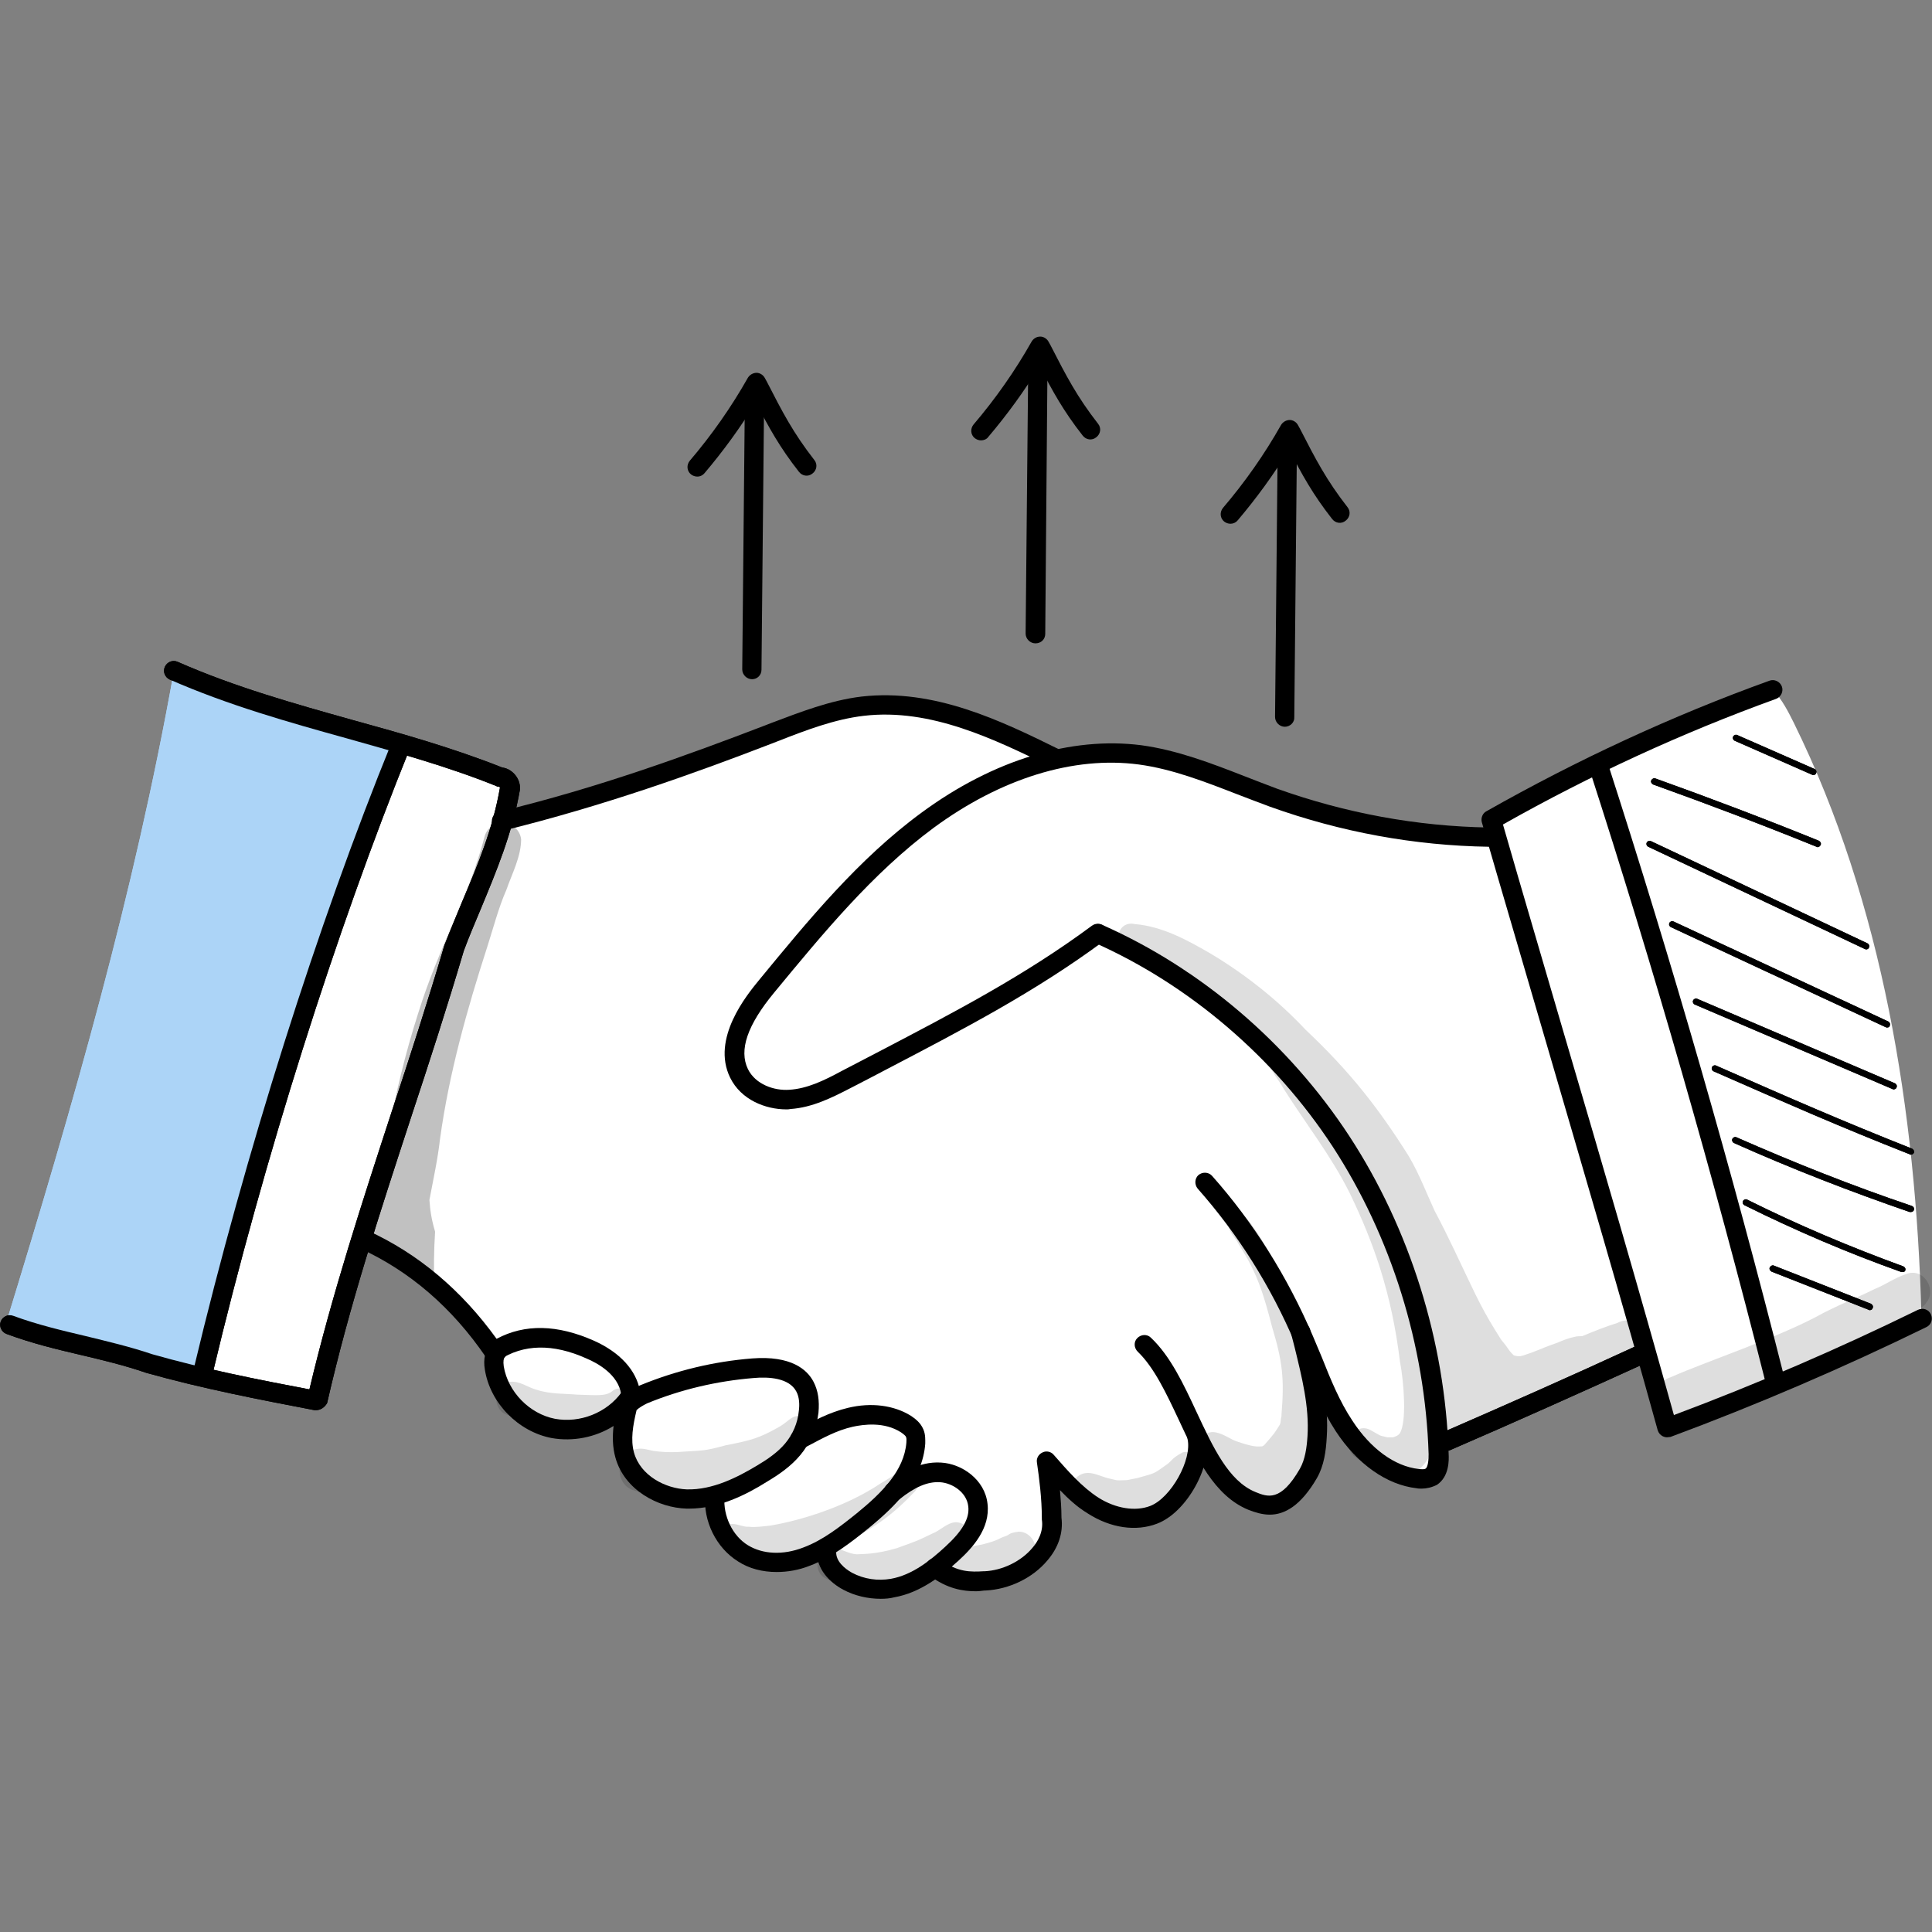 <?xml version="1.0" encoding="UTF-8"?> <!-- Generator: Adobe Illustrator 24.0.1, SVG Export Plug-In . SVG Version: 6.00 Build 0) --> <svg xmlns="http://www.w3.org/2000/svg" xmlns:xlink="http://www.w3.org/1999/xlink" id="Capa_1" x="0px" y="0px" viewBox="0 0 512 512" style="enable-background:new 0 0 512 512;" xml:space="preserve"><rect x="0" y="0" width="512" height="512" fill="#808080" stroke="none"/> <style type="text/css"> .st0{fill:#FFFFFF;} .st1{fill:#ACD4F7;} .st2{opacity:0.129;} </style> <g> <g> <path class="st0" d="M105.4,198.4c-18.6,54.6-37.2,109.2-49.8,166.5c9.6,3.4,19.6,5.4,29.7,6c3.8-14,7.6-28.1,11.5-42.1 c0,0-0.6-0.4-1.3-0.6c7.6,1.5,14.6,5.9,20.4,11.3c5.8,5.4,10.7,11.9,16,19.3c-0.6,7.9,5,15.5,12.1,18.3c7.1,2.7,15.3,1.1,22-3.6 c-0.7,3.5-0.7,7.1,0,10.6c0.3,1.5,0.7,3,1.4,4.4c1.4,2.9,3.9,5,6.7,6.5c4.7,2.5,10.1,3.3,15.7,2.3c-0.6,6.6,4.2,12.9,10.1,15.2 c5.9,2.3,12.7,1.2,18.9-1.2c1,2.3,2,4.6,3.7,6.3c2,1.9,4.7,2.7,7.4,3c6.4,0.8,13-1.1,19-4.9c6.5,3.7,14.8,3.9,21.5,0.4 c1.7-0.9,3.4-2.1,4.7-3.6c2.7-3,3.9-7.2,4.1-11.4c0.2-4.1-0.4-8.3-0.7-12.5c3.3,4,6.7,8,11,10.8c4.3,2.8,9.6,4.2,14.5,2.9 c4-1.1,7.5-4.2,9.7-7.9c2.2-3.7,3.4-8.1,3.7-13.1c1.6,2.8,3.4,5.5,5.4,8.1c1.8,2.4,3.8,4.8,6.2,6.5c2.4,1.7,5.4,2.8,8.3,2.5 c4.5-0.5,8.2-4.4,10-8.8c1.8-4.4,2.1-9.3,2.4-14c0.2-2.8,0.3-5.5,0.2-8.4c2.4,4.7,4.8,9.5,8,13.6c3.2,4.2,7.2,7.8,12,9.6 c1.2,0.4,2.4,0.8,3.6,1.1c2,0.5,4.2,1,5.9-0.2c1.3-1,1.9-2.8,2.1-4.5c0.2-1.7,0.1-3.4,1-5.2c18.2-7.2,36.1-15.2,53.5-23.8 c1.7,6.7,3.7,13.3,6.3,19.8c13-3.2,25.6-8,37.3-14.4c10.3-4.1,20.4-8.7,29.6-14.8c-1.5-54-10.2-108.8-33.8-156.8 c-1.5-3-3-6-5.4-8.6c-25.8,9.4-51,20.9-75.1,34.4c0.7,1.4,1.4,2.7,1.3,4.3c-25,1.9-49.5-7-73.2-15.8c-7.5-2.8-15.1-5.6-23.1-6.2 c-7.1-0.5-14.1,0.8-22,1.5c-8.4-5.3-17.8-8.7-27.2-11.5c-5.7-1.7-11.5-3.1-17.5-3c-5.4,0.1-10.8,1.4-16,3 c-28,8.6-54.3,24.5-83.4,27.3c0.2-2.1,0.5-4.1,0.7-6.2c0.1-1.1,0.2-2.4-0.4-3.2C124.6,203.5,115,199.5,105.4,198.4z"></path> </g> <g> <path d="M495.5,347.2c-0.1,0-0.2,0-0.3-0.1L469.5,337c-0.4-0.2-0.7-0.7-0.5-1.1c0.2-0.4,0.7-0.7,1.1-0.5l25.7,10.1 c0.4,0.2,0.7,0.7,0.5,1.1C496.2,347,495.9,347.2,495.5,347.2z"></path> </g> <g> <path d="M504.2,337.1c-0.1,0-0.2,0-0.3,0c-14.1-5-28.1-11-41.6-17.7c-0.4-0.2-0.6-0.7-0.4-1.1c0.2-0.4,0.7-0.6,1.1-0.4 c13.4,6.7,27.4,12.6,41.4,17.7c0.4,0.2,0.7,0.6,0.5,1.1C504.9,336.9,504.6,337.1,504.2,337.1z"></path> </g> <g> <path d="M506.4,321.2c-0.1,0-0.2,0-0.3,0c-15.7-5.4-31.4-11.5-46.6-18.3c-0.4-0.2-0.6-0.7-0.4-1.1c0.2-0.4,0.7-0.6,1.1-0.4 c15.2,6.7,30.8,12.9,46.5,18.2c0.4,0.2,0.7,0.6,0.5,1.1C507.1,321,506.7,321.2,506.4,321.2z"></path> </g> <g> <path d="M506.4,306c-0.1,0-0.2,0-0.3-0.1c-18.3-7.2-32.4-13.4-52-22c-0.4-0.2-0.6-0.7-0.4-1.1c0.2-0.4,0.7-0.6,1.1-0.4 c19.5,8.6,33.7,14.8,51.9,22c0.4,0.2,0.7,0.7,0.5,1.1C507.1,305.8,506.7,306,506.4,306z"></path> </g> <g> <path d="M501.8,288.7c-0.1,0-0.2,0-0.3-0.1l-52.4-22.4c-0.4-0.2-0.6-0.7-0.4-1.1c0.2-0.4,0.7-0.6,1.1-0.4l52.4,22.4 c0.4,0.2,0.6,0.7,0.4,1.1C502.5,288.5,502.2,288.7,501.8,288.7z"></path> </g> <g> <path d="M500.1,272.3c-0.1,0-0.2,0-0.4-0.1l-56.9-26.5c-0.4-0.2-0.6-0.7-0.4-1.1c0.2-0.4,0.7-0.6,1.1-0.4l56.9,26.5 c0.4,0.2,0.6,0.7,0.4,1.1C500.8,272.1,500.5,272.3,500.1,272.3z"></path> </g> <g> <path d="M494.6,251.6c-0.1,0-0.2,0-0.4-0.1l-57.4-27.1c-0.4-0.2-0.6-0.7-0.4-1.1c0.2-0.4,0.7-0.6,1.1-0.4l57.4,27.1 c0.4,0.2,0.6,0.7,0.4,1.1C495.2,251.4,494.9,251.6,494.6,251.6z"></path> </g> <g> <path d="M481.7,224.5c-0.1,0-0.2,0-0.3-0.1c-14.3-5.8-28.8-11.3-43.3-16.5c-0.4-0.2-0.7-0.7-0.5-1.1c0.2-0.4,0.7-0.7,1.1-0.5 c14.5,5.2,29,10.7,43.3,16.5c0.4,0.2,0.7,0.7,0.5,1.1C482.3,224.3,482,224.5,481.7,224.5z"></path> </g> <g> <path d="M480.5,205.4c-0.1,0-0.2,0-0.3-0.1l-20.5-9c-0.4-0.2-0.6-0.7-0.4-1.1c0.2-0.4,0.7-0.6,1.1-0.4l20.5,9 c0.4,0.2,0.6,0.7,0.4,1.1C481.2,205.2,480.9,205.4,480.5,205.4z"></path> </g> <g> <path class="st1" d="M46,178.3c20.3,7.1,40.7,13.6,60.3,19.8c-3.2,14.2-11.4,26.5-17,39.8c-2.9,7.1-5.1,14.5-7.2,21.9 C72,294.4,62.3,329.2,53.1,364.1c-18.1-6.5-32.1-9.8-51.5-13.4C19.5,292.4,35.6,236.5,46,178.3z"></path> </g> <g class="st2"> <path d="M428.6,350.6c-3.2,1-6.2,2.2-9.3,3.5c-0.7,0-1.4,0-2.1,0.2c-1.5,0.3-3,0.9-4.4,1.5c-1.6,0.6-3.1,1.1-4.7,1.8 c-0.6,0.2-2.5,1-3.2,1.2c-0.2,0.1-0.4,0.1-0.6,0.2c-0.5,0.2-0.9,0.3-1.4,0.4c-0.3,0-0.6,0-0.8,0c-0.3-0.1-0.6-0.1-0.9-0.2 c0,0,0,0,0,0c-0.7-0.6-1.3-1.4-1.8-2.1c-0.8-1,0.1,0.1,0.4,0.5c-0.5-0.7-1-1.4-1.6-2.1c-0.2-0.2-0.3-0.4-0.4-0.5 c-0.5-0.8-1-1.6-1.5-2.4c-2-3.2-3.8-6.5-5.5-10c-3.5-7.2-6.8-14.6-10.6-21.7c-2.2-4.8-4.1-9.8-6.8-14.4 c-7.9-12.6-15.6-22.5-27.4-33.6c-7.4-7.9-16-14.7-25.2-20.2c-6.2-3.6-12.8-7.2-20-7.8c-5.1-1.2-6.3,6.7-1.1,7 c4.7,0.3,9.8,2.5,15.3,5.8c-0.5,1.3-0.4,2.9,0.8,4.2c5,4.6,10.9,8.1,16.1,12.5c-0.2-0.2,2.7,2.4,3.3,3.1c0.6,0.6,1.2,1.3,1.8,1.9 c-0.5,0.5-0.8,1.1-0.8,1.9c0.3,2.3,2.8,5,3.9,7.1c5.8,9.2,12.6,17.8,17.5,27.6c6.5,13.4,11.2,26.8,13.4,44.8c1.1,5.7,1.8,16,0,19 c-0.2,0.2-0.3,0.4-0.5,0.5c-0.1,0.1-0.3,0.2-0.3,0.2c-0.2,0.1-0.5,0.2-0.7,0.3c-0.1,0-0.2,0.1-0.3,0.1c0,0-0.1,0-0.1,0 c-0.5,0-1,0-1.4,0c-0.2,0-0.4-0.1-0.5-0.1c-2-0.5-0.9-0.1-3.8-1.7c-4.5-2.7-8.4,4.4-4,7.2c11.2,8.5,19,5.5,21.3-6 c1.1-6.9,0.4-14-0.8-20.9c0.3,1,0.7,2.1,1,3.1c0.6,4.1,1.2,7.9,1.7,11.4c-0.1,0.1-0.2,0.2-0.2,0.3c-1.3,2.1-0.3,4.7,1.4,6 c0.8,1.3,2.5,1.9,3.9,1.5c1.3-0.4,2-1.2,2.3-2.2c12.2-5.1,24.4-10.5,35.6-17.7c2.7-1.7,2.7-1.9,4.9-2.9c1.1-0.5,2.5-1.2,3.2-2.3 c0.5-0.4,1.1-0.9,1.5-1.5C437.1,351,432,348.7,428.6,350.6z"></path> </g> <g class="st2"> <path d="M506.8,337.3c-0.7,0-1.3,0.2-1.8,0.4c-2.8,0.9-5.4,2.8-8.2,3.9c-5,2.5-6.9,3-13.5,6.3c-11.4,6.4-30.4,12.6-40.6,17.1 c-6.7,2.1-4,12.6,2.8,10.8c10.7-3.6,20.8-8.9,31.1-13.5c5.4-2.6,15.8-6.5,24.4-11c4-2.2,9-4.8,9.5-6.1 C513,342.3,510.6,337.2,506.8,337.3z"></path> </g> <g> <g class="st2"> <polygon points="98.5,329 98.5,329 98.5,329 "></polygon> </g> <g class="st2"> <path d="M128.4,221.8c-4.3,16.5-12,28.7-17.6,46.8c-3.4,10.6-6,21.4-8,32.4c-1.2,4.9-2.2,9.8-3.1,14.7c-0.7,4.4-1.9,8.8-1.2,13.2 c1.1,4.3,5.6,6.4,9.3,5c2.3,2.6,4.8,5,7.3,7.4c0-0.1,0-0.2,0-0.3c-0.2-4.9-0.1-9.7,0.2-14.6c-1-3.4-1.3-5.6-1.5-8.4 c1-5.4,2.2-10.7,2.8-16.1c2.4-17.5,7.2-34.5,12.6-51.2c1.6-5,2.9-10.1,5-14.9c1.5-4.3,3.9-8.8,3.9-13.4 C137.4,217.1,129.7,216.6,128.4,221.8z"></path> </g> <g class="st2"> <path d="M133.3,355.4c-0.3,1.1-1.2,1.9-2.3,1.8c0.8,0.5,1.8,0.7,2.7,0.4c1.5-0.4,2.5-2,2.4-3.6 C135.2,354.5,134.3,355,133.3,355.4z"></path> </g> <g class="st2"> <path d="M98.5,329c-0.1-0.7-0.2-1.3-0.3-2C98.2,327.7,98.3,328.4,98.5,329z"></path> </g> </g> <g class="st2"> <path d="M162.1,368.8c-1.8,1.3-4.3,0.9-9.1,0.8c-3.2-0.3-7.2-0.1-10.8-1.3c-2.3-0.6-4.5-2.4-7-2.1c-4.6,0.4-5,7.6-0.6,8.8 c3.2,1.3,6.5,2.5,9.8,3.2c2.8,0.7,5.8,1.4,8.6,0.6c3.6-0.8,7-2.4,10.2-4.2c1.3-0.9,3.1-1.6,3.6-3.2 C167.5,368.4,164.1,366.9,162.1,368.8z"></path> </g> <g class="st2"> <path d="M210.6,375.4c-1.6,0.6-1.9,1.5-4.4,2.9c-5,2.8-7.1,3.4-13.8,4.7c-6.3,1.7-5.8,1.3-12.8,1.8c-2.2,0.1-4.4,0-6.5-0.3 c-1.4-0.3-2.9-0.8-4.3-0.5c-5.7,0.6-6.3,9.5-0.7,11c14.1,4.3,25.8,0,35.8-6.4c3-1.9,6-3.9,8.6-6.5c1.4-1.7,1.8-1.4,2.1-3.6 C214.6,376.4,212.5,374.8,210.6,375.4z"></path> </g> <g class="st2"> <path d="M270,405.9c-3,0.4-2.2,0.8-3.8,1.3c-1.2,0.3-1.4,1-5.9,2.1c-3,0.6-3,0.5-3.7,0.6c0.6-0.8,0.8-1.9,0.6-2.9 c-0.1-2-2-3.6-3.9-3.6c-2.3,0.1-4.1,2.2-6.2,3c-4.4,2.1-3.4,1.7-9.5,3.9c-5.6,1.6-8.4,1.5-10.6,1.6c-2-0.1-4-1.4-5.9-1.7 c3.7-1.5,7.3-3.6,10.6-5.8c3.9-2.5,7.3-5.5,10.5-8.9c0.7-0.6,1.1-1.6,1.1-2.6c0-1.2-0.6-2.3-1.6-2.9c-1.2-0.8-2.9-0.5-3.9,0.5 c0.2-0.2,0.8-0.6,0.4-0.4c-1.6,1-3.2,2.1-4.8,3c-9.2,6.2-21.4,9.9-29.3,11.2c-1.9,0.2-3.8,0.5-5.7,0.3c-0.2,0-0.2,0-0.3,0 c-0.1,0-0.1,0-0.2,0c-1.4-0.1-2.8-0.9-4.3-0.7c-3.4,0.3-3.7,5.7-0.4,6.6c3,1.1,6,2.2,9.2,2.5c3.3,0.4,6.7-0.1,10-0.5 c1.8-0.2,3.5-0.5,5.3-1c-1.6,1.8-1.5,5.3,0.8,6.6c8.6,4.6,17.9,3.6,26.5-0.5c1.6-0.6,3.1-1.4,4.5-2.3c0,2.7,2.1,5.4,5,5.3 c5.4-0.7,11.1-1,15.7-4.4c1.3-1.1,3.1-2,3.7-3.8C275.5,409.5,273.1,405.9,270,405.9z"></path> </g> <g class="st2"> <path d="M313.4,384.9c-3.3,1.8-2.5,2.1-4.6,3.5c-3.2,2.3-2.8,2-7.4,3.3c-3.8,0.7-1.5,0.5-4.7,0.6c-0.4,0-0.8,0-1.1-0.1 c-0.4-0.1-0.9-0.2-1.3-0.3c-2.7-0.5-5.6-2.6-8.3-0.9c-3.5,2-2.8,8,1.1,9c3.6,1.1,7.3,2.2,11.1,2c4.5-0.3,8.9-2.1,12.7-4.7 c1.8-1.4,3.5-2.8,5.2-4.4c1.2-1,2.4-2.3,2.3-4.1C318.4,386.3,315.8,384.2,313.4,384.9z"></path> </g> <g class="st2"> <path d="M350.7,371.2c0-2.1-1.3-4.1-3.3-4.6c-0.1,0-0.2,0-0.3,0c0-3.9,0.1-7.9-0.8-11.7c-1.4-5.9-4.5-11.2-7-16.6 c-2.4-5.7-5.4-11.3-9.3-15.9c-1.7-1.5-4.5,0-4.4,2.3c0.1,2,1.9,3.4,2.7,5.1c4.8,7.4,6.5,12.9,8.8,21.8c2.8,9.3,3.3,13.8,2.5,23.4 c0,0.1,0,0.2,0,0.3c-0.1,0.4-0.2,0.9-0.2,1.3c0,0.2-0.1,0.6-0.2,0.9c-0.5,0.8-1,1.6-1.5,2.3c-0.6,0.8-2,2.4-2.7,3.2 c-0.2,0.1-0.3,0.2-0.5,0.3c-1.5,0.1-2.6,0.1-6.4-1.2c-1.1-0.4-1.3-0.6-0.1,0c-2-0.7-3.7-2.1-5.8-2.5c-4.6-0.9-6.9,6.1-2.8,8.5 c1.4,0.8,3,1.5,4.4,2.2c0.3,1.6,1.1,3,2.6,3.9c0.3,0.2,0.7,0.3,1,0.5c0.1,1.9,1.2,3.8,3.6,4.5c2,0.6,4,1.1,6.1,0.6 c0.7-0.1,2.1-0.8,2.3-0.9c2-0.9,4.2-2.2,5-4.4c0.5-1.1,0.5-2.2,0.2-3.2c0.8-0.8,1.2-1.9,1.3-3.1c2-2.8,3.5-6.1,4.2-9.4 c0.4-2.3,0.7-4.7,0.8-7.1C350.7,371.5,350.7,371.4,350.7,371.2C350.7,371.3,350.7,371.2,350.7,371.2L350.7,371.2z"></path> </g> <g> <path d="M83.8,373.7c-0.2,0-0.3,0-0.5,0c-14.6-2.8-29.7-5.7-44.6-9.9c-5.8-2-11.3-3.3-17.2-4.7c-6.4-1.5-13.1-3.1-19.8-5.6 c-1.3-0.5-2-2-1.5-3.3c0.5-1.3,2-2,3.3-1.5c6.5,2.4,13,3.9,19.3,5.4c5.7,1.4,11.7,2.8,17.6,4.8c13.7,3.9,27.9,6.7,41.6,9.3 c6-25.3,14.1-50,21.9-73.9c4.7-14.2,9.5-29,13.9-43.9c0-0.1,0-0.1,0.1-0.2c1.5-3.9,3.1-7.6,4.6-11.3c4.2-9.9,8.1-19.3,10-30.2 c-0.1-0.1-0.2-0.2-0.2-0.2c-0.3,0-0.5,0-0.8-0.2c-12.9-5.2-26.4-8.9-39.5-12.6c-15.5-4.3-31.5-8.8-47-15.6 c-1.3-0.6-1.9-2.1-1.3-3.4c0.6-1.3,2.1-1.9,3.4-1.3c15.2,6.7,31,11.1,46.3,15.4c13.1,3.6,26.6,7.4,39.7,12.6 c2.5,0.3,4.7,2.7,4.7,5.4c0,0.1,0,0.3,0,0.4c-2,11.6-6.3,21.8-10.4,31.7c-1.5,3.6-3.1,7.3-4.5,11.1c-4.4,14.9-9.2,29.7-13.9,43.9 c-8.4,25.7-16.4,50-22.3,75.9C86.1,372.9,85,373.7,83.8,373.7z M134.9,208.7L134.9,208.7L134.9,208.7z"></path> </g> <g> <path d="M53.9,365.7c-0.2,0-0.4,0-0.6-0.1c-1.4-0.3-2.2-1.7-1.9-3.1c13.6-56.9,32.7-117.4,52.5-166c0.5-1.3,2-1.9,3.3-1.4 c1.3,0.5,1.9,2,1.4,3.3C89,246.9,69.9,307.1,56.4,363.8C56.1,365,55,365.7,53.9,365.7z"></path> </g> <g> <path d="M441.8,380.9c-0.4,0-0.8-0.1-1.2-0.3c-0.6-0.3-1.1-0.9-1.3-1.6c-9.4-34-19.4-67.9-29.9-103.9 c-5.4-18.6-11.1-37.8-16.7-57.2c-0.3-1.1,0.2-2.4,1.2-2.9c24-13.6,49.2-25.3,75-34.6c1.3-0.5,2.8,0.2,3.3,1.5 c0.5,1.3-0.2,2.8-1.5,3.3c-24.9,9-49.2,20.2-72.4,33.3c5.4,18.8,10.9,37.3,16.1,55.2c10.3,35,20,68.2,29.2,101.3 c21.9-8.2,43.7-17.6,64.7-27.9c1.3-0.6,2.8-0.1,3.4,1.2c0.6,1.3,0.1,2.8-1.2,3.4c-22.1,10.8-44.9,20.6-67.8,29.1 C442.4,380.8,442.1,380.9,441.8,380.9z"></path> </g> <g> <path d="M470.3,367.9c-1.1,0-2.2-0.8-2.5-1.9C454,311.4,438.3,256.7,421,203.2c-0.4-1.4,0.3-2.8,1.7-3.2c1.4-0.4,2.8,0.3,3.2,1.7 c17.3,53.6,33.1,108.4,46.9,163.1c0.3,1.4-0.5,2.8-1.9,3.1C470.7,367.9,470.5,367.9,470.3,367.9z"></path> </g> <g> <path d="M208.4,294c-5.5,0-12-2.5-14.9-8.4c-5.1-10.4,4.5-22,7.6-25.8c13-15.8,26.4-32.2,43.2-44.5c18.9-13.9,39.6-20.2,58.2-17.8 c9.5,1.3,18.6,4.8,27.3,8.2c2.8,1.1,5.7,2.2,8.6,3.3c18.2,6.5,37.1,10,56.3,10.3c1.4,0,2.5,1.2,2.5,2.6c0,1.4-1.2,2.5-2.6,2.5 c0,0,0,0,0,0c-19.8-0.3-39.3-3.9-58-10.6c-2.9-1.1-5.9-2.2-8.7-3.3c-8.5-3.3-17.2-6.7-26.1-7.9c-17.3-2.3-36.6,3.7-54.4,16.8 c-16.2,12-29.4,28.1-42.2,43.6c-7.2,8.7-9.4,15.3-7,20.3c2,4.1,7,5.8,11,5.5c4.7-0.3,9.1-2.4,13.9-5c3.3-1.7,6.5-3.4,9.8-5.1 c19.9-10.4,38.7-20.2,56.5-33.4c1.1-0.8,2.7-0.6,3.6,0.5c0.8,1.1,0.6,2.7-0.5,3.6c-18.1,13.4-37.1,23.3-57.2,33.8 c-3.2,1.7-6.5,3.4-9.8,5.1c-5.2,2.7-10.3,5.2-16,5.6C209.1,294,208.7,294,208.4,294z"></path> </g> <g> <path d="M383.4,384.5c-1,0-1.9-0.6-2.4-1.5c-0.6-1.3,0-2.8,1.3-3.4c17-7.4,34.2-15,51.1-22.8c1.3-0.6,2.8,0,3.4,1.3 c0.6,1.3,0,2.8-1.3,3.4c-16.9,7.7-34.1,15.4-51.2,22.8C384.1,384.4,383.7,384.5,383.4,384.5z"></path> </g> <g> <path d="M376.8,394.5c-0.5,0-1,0-1.4-0.1c-7.9-0.9-15.7-6.4-21.4-15.1c-3.6-5.5-6.1-11.7-8.5-17.7c-0.8-1.9-1.5-3.8-2.3-5.6 c-6.4-15.1-15.1-28.9-25.8-41c-0.9-1.1-0.8-2.7,0.2-3.6c1.1-0.9,2.7-0.8,3.6,0.2c11.1,12.5,20,26.8,26.7,42.4 c0.8,1.9,1.6,3.8,2.4,5.7c2.3,5.8,4.7,11.7,8.1,16.8c4.8,7.4,11.2,12.1,17.6,12.8c0.9,0.1,1.5,0.1,1.8-0.1c0.3-0.2,0.8-1,0.8-3.8 c-0.9-28.8-9.9-57.7-25.4-81.5c-15.5-23.7-38-42.9-63.2-54.1c-1.3-0.6-1.9-2.1-1.3-3.4c0.6-1.3,2.1-1.9,3.4-1.3 c26.2,11.6,49.4,31.4,65.5,56c16,24.5,25.4,54.4,26.3,84.1c0.1,1.7,0.2,6.1-3.1,8.3C379.4,394.2,378,394.5,376.8,394.5z"></path> </g> <g> <path d="M258.6,421.7c-3.3,0-7.6-0.6-12.3-4.2c-1.1-0.9-1.3-2.5-0.5-3.6c0.9-1.1,2.5-1.3,3.6-0.5c4.3,3.3,8,3.2,11.2,3l0.3,0 c4.7-0.2,9.7-2.6,12.7-6.2c1.4-1.6,3-4.3,2.5-7.5c0-0.1,0-0.2,0-0.3c0-5.3-0.7-10.7-1.3-14.8c-0.2-1.1,0.4-2.2,1.5-2.7 c1-0.5,2.3-0.2,3,0.7c3.6,4.1,7.3,8.4,11.8,11.3c4.6,2.9,9.8,3.7,13.7,2.2c5.5-2.1,11.2-12.3,9.9-17.8c-0.3-1.4,0.5-2.8,1.9-3.1 c1.4-0.3,2.8,0.5,3.1,1.9c1.8,8-5.1,20.7-13.1,23.7c-5.5,2.1-12.2,1.2-18.3-2.7c-2.8-1.7-5.2-3.9-7.4-6.2c0.2,2.3,0.4,4.8,0.4,7.3 c0.5,4-0.8,7.9-3.7,11.3c-3.9,4.7-10.2,7.7-16.4,8l-0.3,0C260.1,421.6,259.4,421.7,258.6,421.7z"></path> </g> <g> <path d="M336.5,401.4c-2,0-3.9-0.6-5.7-1.3c-9-3.7-13.8-13.9-18.4-23.8c-3.2-6.8-6.5-13.9-10.9-18.1c-1-1-1.1-2.6-0.1-3.6 c1-1,2.6-1.1,3.6-0.1c5.2,4.9,8.7,12.4,12.1,19.7c4.4,9.4,8.5,18.3,15.6,21.2c3.2,1.3,6.7,2.7,11.8-6.2c1.4-2.5,1.8-5.6,2-8.6 c0.5-7.8-1.5-15.7-3.4-23.5c-0.3-1.2-0.6-2.4-0.9-3.5c-0.3-1.4,0.5-2.8,1.9-3.1c1.4-0.3,2.8,0.5,3.1,1.9c0.3,1.2,0.6,2.3,0.9,3.5 c2,8.1,4.1,16.5,3.5,25c-0.2,3.6-0.7,7.5-2.6,10.8C344.7,399.1,340.4,401.4,336.5,401.4z"></path> </g> <g> <path d="M182.6,399.8c-0.2,0-0.4,0-0.6,0c-7.6-0.2-16.5-4.9-18.9-13.5c-0.8-2.8-0.8-5.7-0.5-8.4c-4.8,3-10.7,4.2-16.4,3.2 c-8.9-1.7-16.3-9.3-17.7-18.1c-0.5-2.9,0.1-5.2,1.5-6.7c1-1,2.6-1,3.6-0.1c1,1,1.1,2.6,0.1,3.6c-0.2,0.2-0.4,0.9-0.2,2.3 c1.1,6.7,6.8,12.6,13.6,13.9c6.6,1.2,13.7-1.6,17.6-7c0.7-0.9,1.9-1.3,2.9-0.9c0.8-0.4,1.6-0.8,2.1-1c9.5-3.9,19.5-6.3,29.6-7.1 c10.3-0.8,14.6,2.9,16.3,6.2c1.2,2.3,1.6,5,1.3,8.2c-0.5,4.1-2.2,8.1-4.8,11.2c-2.5,3-5.7,5.2-8.9,7.1 C197.8,396.1,190.5,399.8,182.6,399.8z M168.7,373.7c-1,4.2-1.6,7.8-0.7,11.2c1.7,6.2,8.4,9.6,14,9.8c6.9,0.2,13.6-3.3,18.6-6.3 c2.7-1.6,5.5-3.5,7.5-5.9c2-2.4,3.3-5.4,3.6-8.6c0.2-1.5,0.2-3.6-0.7-5.2c-1.9-3.5-7.2-3.9-11.4-3.5c-9.6,0.8-19.1,3-28.1,6.7 C170.3,372.5,169.3,373.1,168.7,373.7z"></path> </g> <g> <path d="M205.8,416.6c-3.7,0-7.3-0.9-10.2-2.8c-5.8-3.6-9.3-10.7-8.7-17.6c0.1-1.4,1.4-2.5,2.8-2.3c1.4,0.1,2.5,1.4,2.3,2.8 c-0.4,5,2.1,10.3,6.2,12.8c3.9,2.4,9.3,2.7,14.7,0.6c5.1-1.9,9.6-5.4,14.2-9.1c6.5-5.3,12.5-11.2,13.1-18.7c0-0.5,0.1-1.1-0.1-1.5 c-0.1-0.3-0.6-0.7-1.3-1.2c-4.5-2.9-10-2.1-12.8-1.5c-4.4,1-7.9,3-12.1,5.2l-0.7,0.4c-1.2,0.7-2.8,0.2-3.5-1 c-0.7-1.2-0.2-2.8,1-3.5l0.7-0.4c4.3-2.3,8.3-4.5,13.3-5.7c6.2-1.5,12.2-0.7,16.7,2.1c1,0.7,2.5,1.7,3.3,3.6 c0.6,1.4,0.5,2.8,0.5,3.8c-0.7,9.4-7.6,16.3-14.9,22.3c-4.7,3.8-9.8,7.8-15.6,10C211.7,416.1,208.7,416.6,205.8,416.6z"></path> </g> <g> <path d="M233.4,423.7c-3.4,0-6.9-0.8-9.9-2.4c-3.6-1.9-7.2-5.5-7-10.3c0.1-1.4,1.3-2.5,2.7-2.4c1.4,0.1,2.5,1.3,2.4,2.7 c-0.1,2.4,2.2,4.4,4.2,5.5c3.2,1.7,6.8,2.2,10.3,1.6c5.6-1,10.4-4.8,14.4-8.5c4.5-4.1,6.5-7.5,6.1-10.7c-0.4-3.7-4.2-6.2-7.5-6.4 c-3.3-0.2-6.7,1.3-10.7,4.5c-1.1,0.9-2.7,0.7-3.6-0.4c-0.9-1.1-0.7-2.7,0.4-3.6c3.2-2.6,8.1-6.1,14.2-5.7 c5.5,0.3,11.6,4.5,12.3,10.9c0.8,6.6-4.1,11.8-7.7,15.1c-4.3,3.9-10.1,8.5-17,9.7C235.9,423.6,234.6,423.7,233.4,423.7z"></path> </g> <g> <path d="M167.1,371.5c-1.2,0-2.3-0.9-2.5-2.1c-0.8-5.1-6.1-8.1-9.2-9.4c-8.9-4-16.7-3.8-23.1,0.4c-1.2,0.8-2.7,0.5-3.5-0.7 c-9-13.2-20.3-22.9-33.5-28.9c-1.3-0.6-1.9-2.1-1.3-3.4c0.6-1.3,2.1-1.9,3.4-1.3c13.4,6.1,24.9,15.8,34.2,28.7 c7.5-4,16.1-3.8,25.8,0.5c6.9,3.1,11.2,7.8,12.2,13.3c0.2,1.4-0.7,2.7-2.1,2.9C167.4,371.5,167.3,371.5,167.1,371.5z"></path> </g> <g> <path d="M132.9,220.2c-1.2,0-2.2-0.8-2.5-2c-0.3-1.4,0.5-2.8,1.9-3.1c26.2-6.3,50.2-15.1,70.3-22.8l1.8-0.7c7.7-2.9,15.6-6,23.9-7 c19.3-2.2,37,6.4,52.6,14.1c1.3,0.6,1.8,2.2,1.2,3.4c-0.6,1.3-2.2,1.8-3.4,1.2c-15-7.3-32-15.7-49.8-13.6 c-7.7,0.9-15.3,3.8-22.7,6.7l-1.8,0.7c-20.2,7.8-44.5,16.5-70.9,23C133.3,220.2,133.1,220.2,132.9,220.2z"></path> </g> <g> <path d="M495.5,347.2c-0.1,0-0.2,0-0.3-0.1L469.5,337c-0.4-0.2-0.7-0.7-0.5-1.1c0.2-0.4,0.7-0.7,1.1-0.5l25.7,10.1 c0.4,0.2,0.7,0.7,0.5,1.1C496.2,347,495.9,347.2,495.5,347.2z"></path> </g> <g> <path d="M504.2,337.1c-0.1,0-0.2,0-0.3,0c-14.1-5-28.1-11-41.6-17.7c-0.4-0.2-0.6-0.7-0.4-1.1c0.2-0.4,0.7-0.6,1.1-0.4 c13.4,6.7,27.4,12.6,41.4,17.7c0.4,0.2,0.7,0.6,0.5,1.1C504.9,336.9,504.6,337.1,504.2,337.1z"></path> </g> <g> <path d="M506.4,321.2c-0.1,0-0.2,0-0.3,0c-15.7-5.4-31.4-11.5-46.6-18.3c-0.4-0.2-0.6-0.7-0.4-1.1c0.2-0.4,0.7-0.6,1.1-0.4 c15.2,6.7,30.8,12.9,46.5,18.2c0.4,0.2,0.7,0.6,0.5,1.1C507.1,321,506.7,321.2,506.4,321.2z"></path> </g> <g> <path d="M506.4,306c-0.1,0-0.2,0-0.3-0.1c-18.3-7.2-32.4-13.4-52-22c-0.4-0.2-0.6-0.7-0.4-1.1c0.2-0.4,0.7-0.6,1.1-0.4 c19.5,8.6,33.7,14.8,51.9,22c0.4,0.2,0.7,0.7,0.5,1.1C507.1,305.8,506.7,306,506.4,306z"></path> </g> <g> <path d="M501.8,288.7c-0.1,0-0.2,0-0.3-0.1l-52.4-22.4c-0.4-0.2-0.6-0.7-0.4-1.1c0.2-0.4,0.7-0.6,1.1-0.4l52.4,22.4 c0.4,0.2,0.6,0.7,0.4,1.1C502.5,288.5,502.2,288.7,501.8,288.7z"></path> </g> <g> <path d="M500.1,272.3c-0.1,0-0.2,0-0.4-0.1l-56.9-26.5c-0.4-0.2-0.6-0.7-0.4-1.1c0.2-0.4,0.7-0.6,1.1-0.4l56.9,26.5 c0.4,0.2,0.6,0.7,0.4,1.1C500.8,272.1,500.5,272.3,500.1,272.3z"></path> </g> <g> <path d="M494.6,251.6c-0.1,0-0.2,0-0.4-0.1l-57.4-27.1c-0.4-0.2-0.6-0.7-0.4-1.1c0.2-0.4,0.7-0.6,1.1-0.4l57.4,27.1 c0.4,0.2,0.6,0.7,0.4,1.1C495.2,251.4,494.9,251.6,494.6,251.6z"></path> </g> <g> <path d="M481.7,224.5c-0.1,0-0.2,0-0.3-0.1c-14.3-5.8-28.8-11.3-43.3-16.5c-0.4-0.2-0.7-0.7-0.5-1.1c0.2-0.4,0.7-0.7,1.1-0.5 c14.5,5.2,29,10.7,43.3,16.5c0.4,0.2,0.7,0.7,0.5,1.1C482.3,224.3,482,224.5,481.7,224.5z"></path> </g> <g> <path d="M480.5,205.4c-0.1,0-0.2,0-0.3-0.1l-20.5-9c-0.4-0.2-0.6-0.7-0.4-1.1c0.2-0.4,0.7-0.6,1.1-0.4l20.5,9 c0.4,0.2,0.6,0.7,0.4,1.1C481.2,205.2,480.9,205.4,480.5,205.4z"></path> </g> <g> <path class="st1" d="M46,178.3c20.3,7.1,40.7,13.6,60.3,19.8c-3.2,14.2-11.4,26.5-17,39.8c-2.9,7.1-5.1,14.5-7.2,21.9 C72,294.4,62.3,329.2,53.1,364.1c-18.1-6.5-32.1-9.8-51.5-13.4C19.5,292.4,35.6,236.5,46,178.3z"></path> </g> <g> <g class="st2"> <polygon points="98.5,329 98.5,329 98.5,329 "></polygon> </g> <g class="st2"> <path d="M128.4,221.8c-4.3,16.5-12,28.7-17.6,46.8c-3.4,10.6-6,21.4-8,32.4c-1.2,4.9-2.2,9.8-3.1,14.7c-0.7,4.4-1.9,8.8-1.2,13.2 c1.1,4.3,5.6,6.4,9.3,5c2.3,2.6,4.8,5,7.3,7.4c0-0.1,0-0.2,0-0.3c-0.2-4.9-0.1-9.7,0.2-14.6c-1-3.4-1.3-5.6-1.5-8.4 c1-5.4,2.2-10.7,2.8-16.1c2.4-17.5,7.2-34.5,12.6-51.2c1.6-5,2.9-10.1,5-14.9c1.5-4.3,3.9-8.8,3.9-13.4 C137.4,217.1,129.7,216.6,128.4,221.8z"></path> </g> <g class="st2"> <path d="M133.3,355.4c-0.3,1.1-1.2,1.9-2.3,1.8c0.8,0.5,1.8,0.7,2.7,0.4c1.5-0.4,2.5-2,2.4-3.6 C135.2,354.5,134.3,355,133.3,355.4z"></path> </g> <g class="st2"> <path d="M98.5,329c-0.1-0.7-0.2-1.3-0.3-2C98.2,327.7,98.3,328.4,98.5,329z"></path> </g> </g> <g> <path d="M83.8,373.7c-0.2,0-0.3,0-0.5,0c-14.6-2.8-29.7-5.7-44.6-9.9c-5.8-2-11.3-3.3-17.2-4.7c-6.4-1.5-13.1-3.1-19.8-5.6 c-1.3-0.5-2-2-1.5-3.3c0.5-1.3,2-2,3.3-1.5c6.5,2.4,13,3.9,19.3,5.4c5.7,1.4,11.7,2.8,17.6,4.8c13.7,3.9,27.9,6.7,41.6,9.3 c6-25.3,14.1-50,21.9-73.9c4.7-14.2,9.5-29,13.9-43.9c0-0.1,0-0.1,0.1-0.2c1.5-3.9,3.1-7.6,4.6-11.3c4.2-9.9,8.1-19.3,10-30.2 c-0.1-0.1-0.2-0.2-0.2-0.2c-0.3,0-0.5,0-0.8-0.2c-12.9-5.2-26.4-8.9-39.5-12.6c-15.5-4.3-31.5-8.8-47-15.6 c-1.3-0.6-1.9-2.1-1.3-3.4c0.6-1.3,2.1-1.9,3.4-1.3c15.2,6.7,31,11.1,46.3,15.4c13.1,3.6,26.6,7.4,39.7,12.6 c2.5,0.3,4.7,2.7,4.7,5.4c0,0.1,0,0.3,0,0.4c-2,11.6-6.3,21.8-10.4,31.7c-1.5,3.6-3.1,7.3-4.5,11.1c-4.4,14.9-9.2,29.7-13.9,43.9 c-8.4,25.7-16.4,50-22.3,75.9C86.1,372.9,85,373.7,83.8,373.7z M134.9,208.7L134.9,208.7L134.9,208.7z"></path> </g> <g> <path d="M53.9,365.7c-0.2,0-0.4,0-0.6-0.1c-1.4-0.3-2.2-1.7-1.9-3.1c13.6-56.9,32.7-117.4,52.5-166c0.5-1.3,2-1.9,3.3-1.4 c1.3,0.5,1.9,2,1.4,3.3C89,246.9,69.9,307.1,56.4,363.8C56.1,365,55,365.7,53.9,365.7z"></path> </g> <g> <path d="M383.4,384.5c-1,0-1.9-0.6-2.4-1.5c-0.6-1.3,0-2.8,1.3-3.4c17-7.4,34.2-15,51.1-22.8c1.3-0.6,2.8,0,3.4,1.3 c0.6,1.3,0,2.8-1.3,3.4c-16.9,7.7-34.1,15.4-51.2,22.8C384.1,384.4,383.7,384.5,383.4,384.5z"></path> </g> <g> <path d="M340.5,192.6C340.5,192.6,340.5,192.6,340.5,192.6c-1.4,0-2.6-1.2-2.6-2.6l0.7-72.1c0-1.4,1.2-2.5,2.6-2.5c0,0,0,0,0,0 c1.4,0,2.6,1.2,2.5,2.6l-0.7,72.1C343.1,191.4,341.9,192.6,340.5,192.6z"></path> </g> <g> <path d="M326.1,138.8c-0.6,0-1.2-0.2-1.7-0.6c-1.1-0.9-1.2-2.5-0.3-3.6c5.8-6.8,11-14.2,15.4-22c0.5-0.8,1.4-1.3,2.3-1.3 c0.9,0,1.8,0.6,2.2,1.4l0.5,0.9c4.2,8.2,7,13.6,12.6,20.8c0.9,1.1,0.7,2.7-0.5,3.6c-1.1,0.9-2.7,0.7-3.6-0.5 c-5.1-6.5-8-11.8-11.4-18.4c-4,6.6-8.6,12.9-13.6,18.8C327.5,138.5,326.8,138.8,326.1,138.8z"></path> </g> <g> <g> <path d="M274.4,170.5C274.4,170.5,274.4,170.5,274.4,170.5c-1.4,0-2.6-1.2-2.6-2.6l0.7-72.1c0-1.4,1.2-2.5,2.6-2.5c0,0,0,0,0,0 c1.4,0,2.6,1.2,2.5,2.6L277,168C277,169.4,275.9,170.5,274.4,170.5z"></path> </g> <g> <path d="M260,116.7c-0.6,0-1.2-0.2-1.7-0.6c-1.1-0.9-1.2-2.5-0.3-3.6c5.8-6.8,11-14.2,15.4-22c0.5-0.8,1.3-1.3,2.3-1.3 c0.9,0,1.8,0.6,2.2,1.4l0.5,0.9c4.2,8.2,7,13.6,12.6,20.8c0.9,1.1,0.7,2.7-0.5,3.6c-1.1,0.9-2.7,0.7-3.6-0.5 c-5.1-6.5-8-11.8-11.4-18.4c-4,6.6-8.6,12.9-13.6,18.8C261.5,116.4,260.7,116.7,260,116.7z"></path> </g> </g> <g> <g> <path d="M199.3,180C199.3,180,199.3,180,199.3,180c-1.4,0-2.6-1.2-2.6-2.6l0.7-72.1c0-1.4,1.2-2.5,2.6-2.5c0,0,0,0,0,0 c1.4,0,2.6,1.2,2.5,2.6l-0.7,72.1C201.8,178.9,200.7,180,199.3,180z"></path> </g> <g> <path d="M184.8,126.3c-0.6,0-1.2-0.2-1.7-0.6c-1.1-0.9-1.2-2.5-0.3-3.6c5.8-6.8,11-14.2,15.4-22c0.5-0.8,1.4-1.3,2.3-1.3 c0.9,0,1.8,0.6,2.2,1.4l0.5,0.9c4.2,8.2,7,13.6,12.6,20.8c0.9,1.1,0.7,2.7-0.5,3.6c-1.1,0.9-2.7,0.7-3.6-0.5 c-5.1-6.5-8-11.8-11.4-18.4c-4,6.6-8.6,12.9-13.6,18.8C186.3,125.9,185.6,126.3,184.8,126.3z"></path> </g> </g> </g> </svg> 